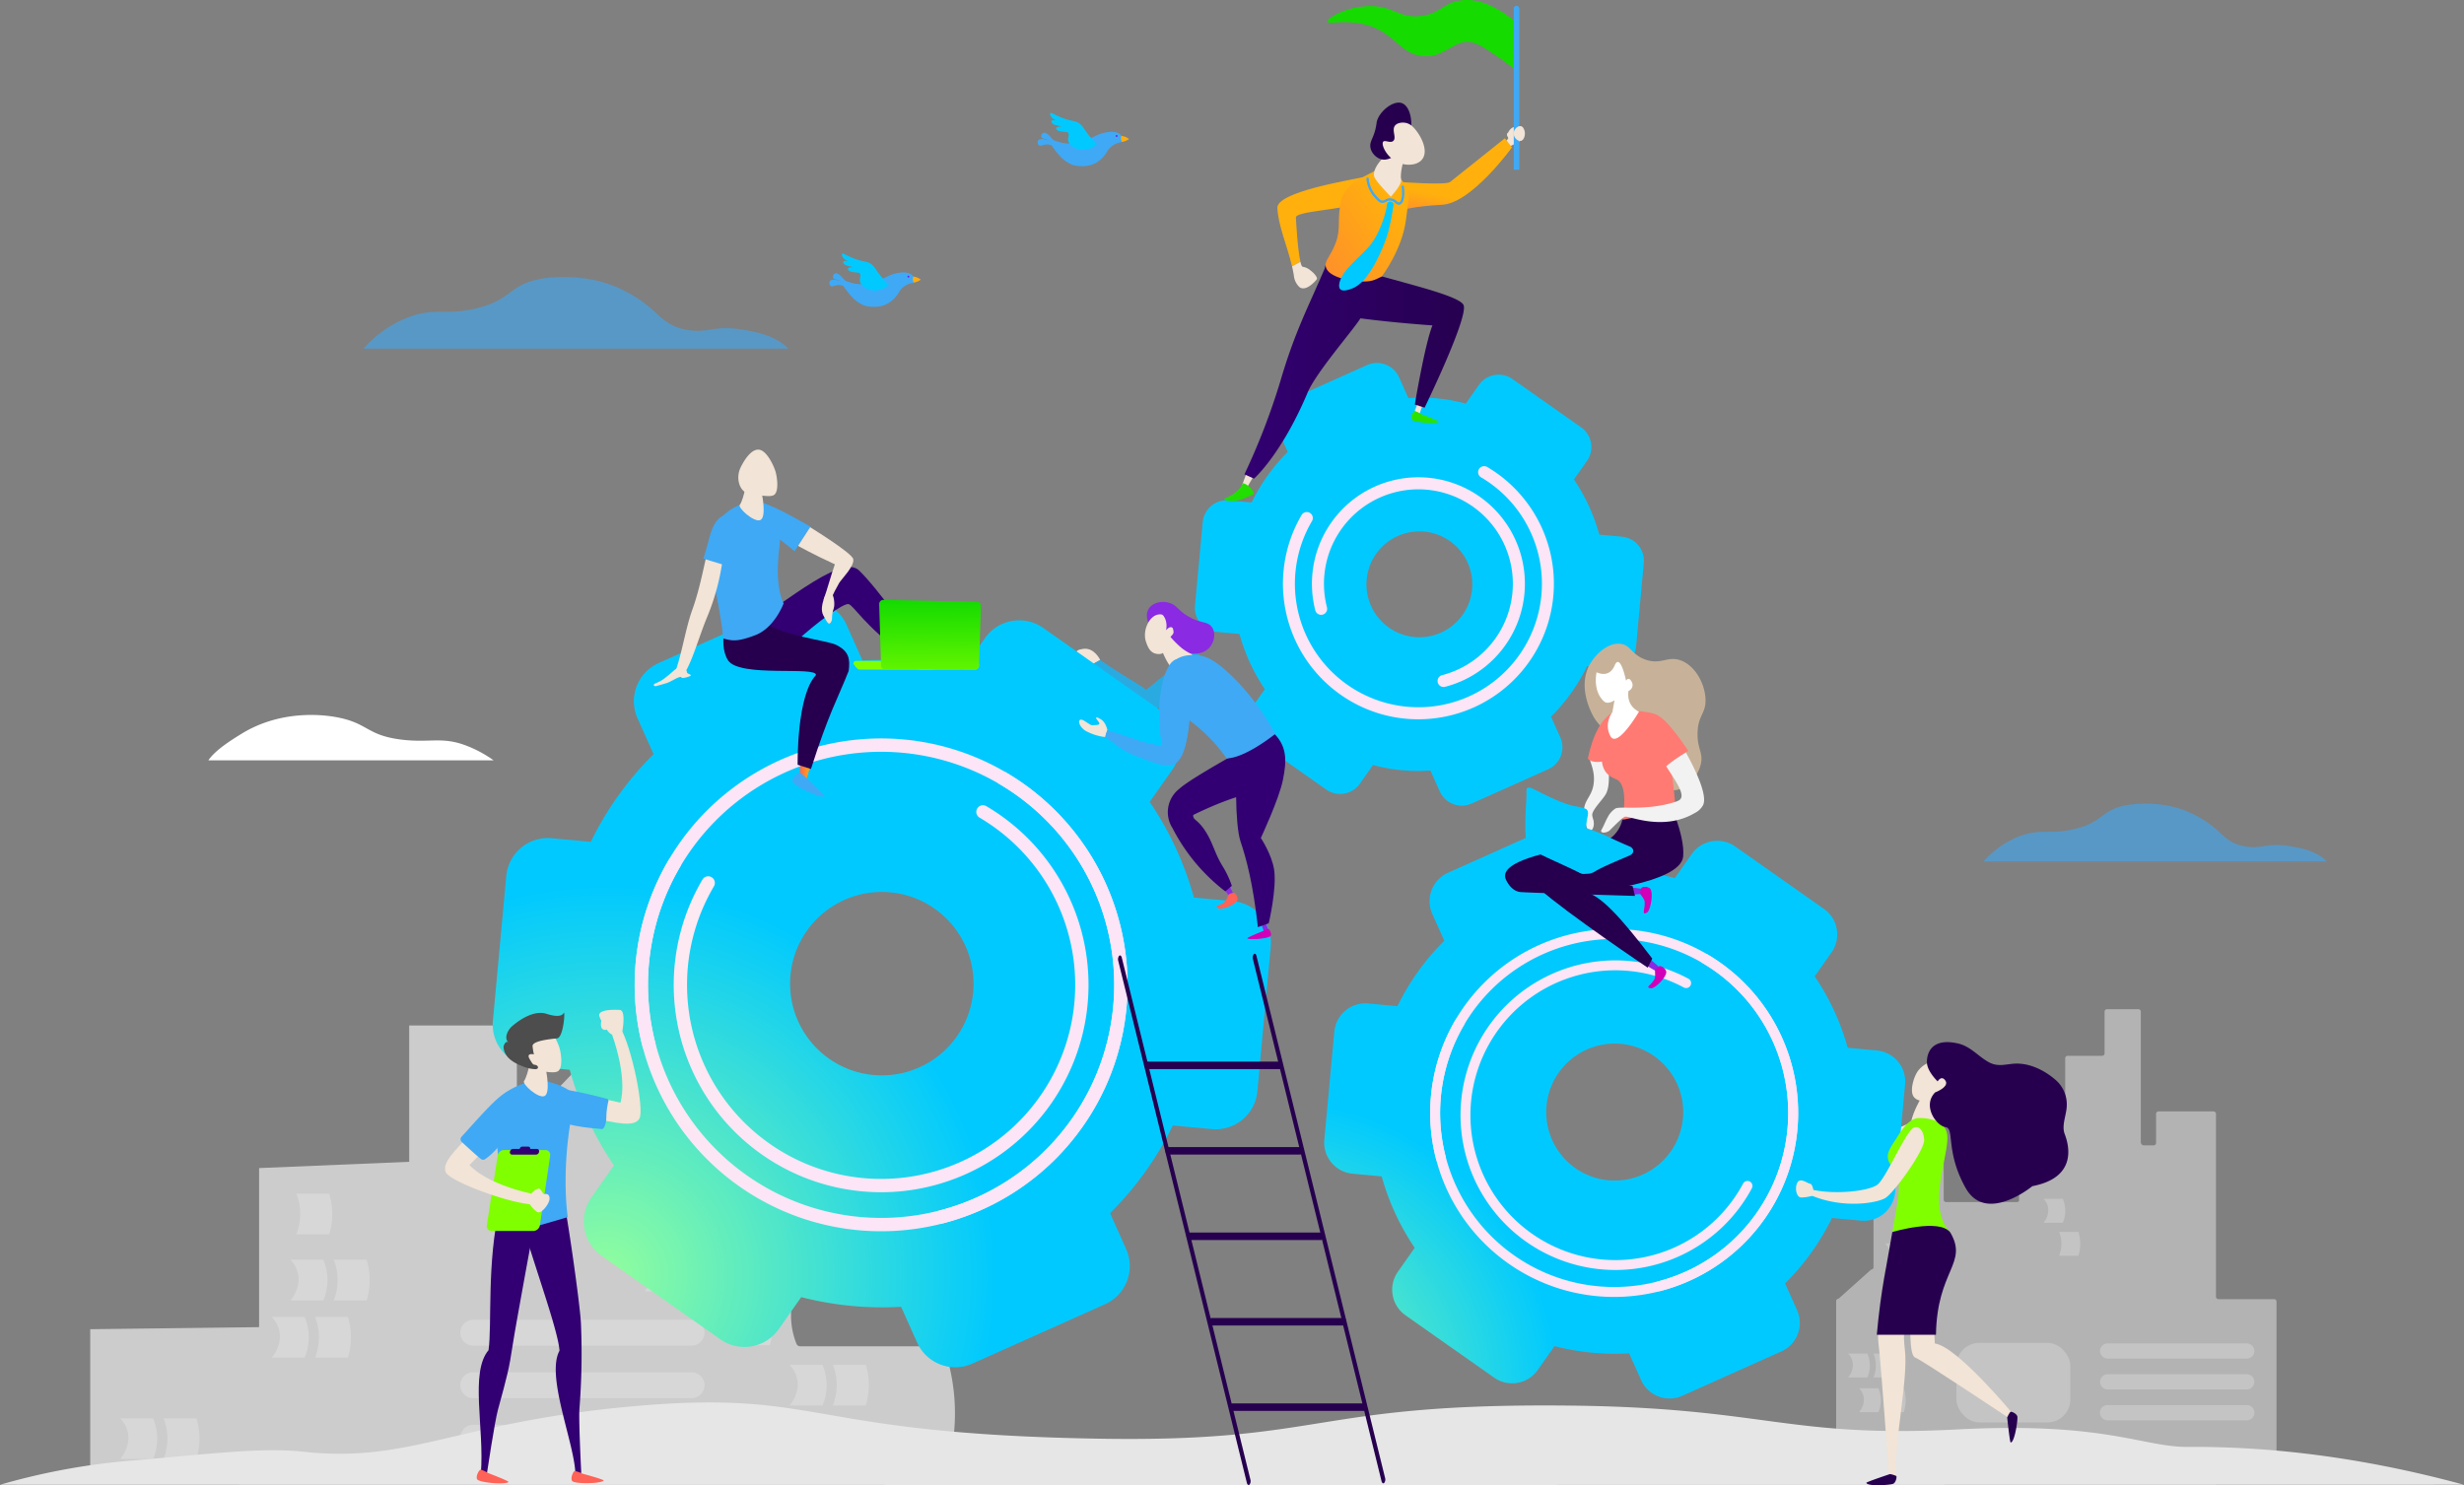 <svg xmlns="http://www.w3.org/2000/svg" xmlns:xlink="http://www.w3.org/1999/xlink" width="986.191" height="594.576" viewBox="0 0 986.191 594.576"><rect x="0" y="0" width="986.191" height="594.576" fill="#808080" stroke="none"/><defs><style>.a{fill:#b3b3b3;}.b,.i{fill:#fff;}.b{opacity:0.22;}.c{fill:#ccc;}.d{fill:#f2e4d6;}.e{fill:url(#a);}.f{fill:#29abe2;}.g{fill:#e6e6e6;}.af,.h{fill:#3fa9f5;}.h{opacity:0.6;}.j{fill:url(#b);}.k{fill:url(#c);}.l{fill:url(#d);}.m{fill:url(#e);}.n{fill:url(#f);}.o{fill:url(#g);}.p{fill:url(#h);}.q{fill:url(#i);}.r{fill:url(#j);}.s{fill:url(#k);}.t{fill:url(#l);}.u{fill:url(#m);}.v{fill:url(#n);}.w{fill:url(#o);}.x{fill:url(#p);}.y{fill:url(#q);}.z{fill:#8a2ae3;}.aa{fill:url(#r);}.ab{fill:url(#s);}.ac{fill:url(#t);}.ad{fill:url(#u);}.ae{fill:url(#v);}.ag{fill:#f2f2f2;}.ah{fill:url(#w);}.ai{fill:url(#x);}.aj{fill:url(#y);}.ak{fill:#c7b299;}.al{fill:#ff7a73;}.am{fill:url(#z);}.an{fill:url(#aa);}.ao{fill:url(#ab);}.ap{fill:url(#ac);}.aq{fill:url(#ad);}.ar{fill:url(#ae);}.as{fill:url(#af);}.at{fill:url(#ag);}.au{fill:url(#ah);}.av{fill:url(#ai);}.aw{fill:url(#aj);}.ax{fill:url(#ak);}.ay{fill:url(#al);}.az{fill:url(#am);}.ba{fill:url(#an);}.bb{fill:url(#ao);}.bc{fill:url(#ap);}.bd{fill:url(#aq);}.be{fill:url(#as);}.bf{fill:url(#at);}.bg{fill:url(#au);}.bh{fill:url(#av);}.bi{fill:url(#aw);}.bj{fill:url(#ax);}.bk{fill:url(#ay);}.bl{fill:#320072;}.bm{fill:url(#az);}.bn{fill:url(#ba);}.bo{fill:#4d4d4d;}.bp{fill:url(#bb);}.bq{fill:url(#bc);}.br{fill:#ffac10;}.bs{fill:#7918ee;}.bt{fill:url(#bd);}</style><linearGradient id="a" x1="-94.992" y1="144.506" x2="-89.758" y2="138.686" gradientUnits="objectBoundingBox"><stop offset="0" stop-color="#ff6256"/><stop offset="1" stop-color="#d100b8"/></linearGradient><radialGradient id="b" cx="0.5" cy="0.5" r="0.509" gradientTransform="matrix(0.939, 0.307, -0.302, 0.952, -0.172, 0.251)" gradientUnits="objectBoundingBox"><stop offset="0" stop-color="#92fe9d"/><stop offset="1" stop-color="#00c9ff"/></radialGradient><radialGradient id="c" cx="0.5" cy="0.464" r="0.536" gradientTransform="matrix(-0.804, -0.507, -0.473, 0.862, 0.968, 0.259)" gradientUnits="objectBoundingBox"><stop offset="0" stop-color="#ffeeec"/><stop offset="1" stop-color="#fbe5f6"/></radialGradient><radialGradient id="d" cx="0.5" cy="0.508" r="0.508" gradientTransform="matrix(0.247, 0.968, 0.953, -0.251, -14.991, 19.551)" xlink:href="#c"/><radialGradient id="e" cx="0.5" cy="0.464" r="0.536" gradientTransform="matrix(-0.804, -0.507, -0.473, 0.862, 0.939, 0.248)" xlink:href="#c"/><radialGradient id="f" cx="0.5" cy="0.5" r="0.509" gradientTransform="matrix(0.939, 0.307, -0.302, 0.952, -0.551, 0.616)" xlink:href="#b"/><radialGradient id="g" cx="0.5" cy="0.464" r="0.535" gradientTransform="matrix(-0.805, -0.507, -0.474, 0.862, -4.868, -1.398)" xlink:href="#c"/><radialGradient id="h" cx="0.5" cy="0.508" r="0.508" gradientTransform="matrix(0.247, 0.968, 0.953, -0.251, -41.379, 53.903)" xlink:href="#c"/><radialGradient id="i" cx="0.5" cy="0.5" r="0.509" gradientTransform="matrix(0.939, 0.307, -0.302, 0.952, -0.414, 0.359)" xlink:href="#b"/><radialGradient id="j" cx="0.5" cy="0.464" r="0.536" gradientTransform="matrix(-0.804, -0.507, -0.473, 0.862, -6.631, -1.889)" xlink:href="#c"/><radialGradient id="k" cx="0.5" cy="0.508" r="0.508" gradientTransform="matrix(0.247, 0.968, 0.953, -0.251, -22.358, 29.149)" xlink:href="#c"/><radialGradient id="l" cx="0.53" cy="0.5" r="0.5" gradientTransform="matrix(0.501, -0.882, -0.936, -0.472, -36.675, -57.884)" xlink:href="#c"/><linearGradient id="m" x1="-456.307" y1="-69.287" x2="-453.366" y2="-69.287" gradientUnits="objectBoundingBox"><stop offset="0" stop-color="#320072"/><stop offset="1" stop-color="#26004f"/></linearGradient><linearGradient id="n" x1="-38" y1="-0.088" x2="-39.062" y2="0.691" gradientUnits="objectBoundingBox"><stop offset="0" stop-color="#80ff00"/><stop offset="1" stop-color="#15db00"/></linearGradient><linearGradient id="o" x1="-39.881" y1="4.661" x2="-36.98" y2="3.36" xlink:href="#m"/><linearGradient id="p" x1="-81.736" y1="0.5" x2="-80.735" y2="0.5" xlink:href="#m"/><linearGradient id="q" x1="-19.764" y1="0.5" x2="-18.764" y2="0.5" xlink:href="#m"/><linearGradient id="r" x1="-82.33" y1="13.085" x2="-81.385" y2="13.085" xlink:href="#a"/><linearGradient id="s" x1="3.094" y1="-0.407" x2="4.096" y2="-0.407" xlink:href="#a"/><linearGradient id="t" x1="4.156" y1="-1.36" x2="4.927" y2="-1.639" xlink:href="#m"/><linearGradient id="u" x1="-53.234" y1="-4.043" x2="-53.882" y2="-4.452" gradientUnits="objectBoundingBox"><stop offset="0.004" stop-color="#8a2ae3"/><stop offset="1" stop-color="#7514f0"/></linearGradient><linearGradient id="v" x1="4.926" y1="-0.122" x2="6.099" y2="-0.262" xlink:href="#m"/><linearGradient id="w" x1="-19.034" y1="-47.117" x2="-3.386" y2="-25.802" xlink:href="#a"/><linearGradient id="x" x1="-19.118" y1="-92.81" x2="7.035" y2="-73.743" xlink:href="#a"/><linearGradient id="y" x1="2.568" y1="-0.411" x2="2.587" y2="-0.01" xlink:href="#m"/><linearGradient id="z" x1="2.675" y1="0.389" x2="2.483" y2="0.81" xlink:href="#m"/><radialGradient id="aa" cx="0.5" cy="0.5" r="0.848" gradientTransform="matrix(-0.459, 0, 0, 1, 6.036, 0)" xlink:href="#b"/><radialGradient id="ab" cx="0.5" cy="0.5" r="0.437" gradientTransform="matrix(-1.376, 0, 0, 1, 17.433, 0)" xlink:href="#b"/><linearGradient id="ac" x1="0.152" y1="1.482" x2="0.365" y2="0.797" gradientUnits="objectBoundingBox"><stop offset="0" stop-color="#ff6256"/><stop offset="1" stop-color="#ffb00c"/></linearGradient><linearGradient id="ad" x1="15.975" y1="18.691" x2="16.976" y2="17.323" xlink:href="#ac"/><linearGradient id="ae" x1="-5.898" y1="-12.252" x2="-0.479" y2="2.786" xlink:href="#n"/><linearGradient id="af" x1="-6.295" y1="-25.684" x2="2.223" y2="7.488" xlink:href="#n"/><linearGradient id="ag" x1="0" y1="0.5" x2="1" y2="0.5" xlink:href="#m"/><linearGradient id="ah" x1="-0.936" y1="1.905" x2="0.751" y2="0.307" xlink:href="#ac"/><linearGradient id="ai" x1="-44.81" y1="6.451" x2="-44.194" y2="1.488" xlink:href="#m"/><radialGradient id="aj" cx="0.516" cy="0.512" r="0.42" gradientTransform="matrix(1.411, -0.502, 0.819, 0.865, -14.019, 10.521)" xlink:href="#b"/><linearGradient id="ak" x1="-17.082" y1="0.5" x2="-16.082" y2="0.5" xlink:href="#n"/><linearGradient id="al" x1="-149.634" y1="-104.696" x2="-148.639" y2="-104.696" gradientUnits="objectBoundingBox"><stop offset="0" stop-color="#fdced1"/><stop offset="1" stop-color="#f4bae5"/></linearGradient><linearGradient id="am" x1="-24.77" y1="24.695" x2="-24.186" y2="26.856" xlink:href="#m"/><linearGradient id="an" x1="0" y1="0.5" x2="1" y2="0.5" xlink:href="#ac"/><linearGradient id="ao" x1="-42.473" y1="-3.239" x2="-42.063" y2="-2.049" xlink:href="#m"/><linearGradient id="ap" x1="-44.029" y1="-3.758" x2="-45.009" y2="3.463" xlink:href="#n"/><linearGradient id="aq" x1="-55.48" y1="2.015" x2="-55.495" y2="0.616" xlink:href="#n"/><linearGradient id="as" x1="-4.93" y1="0.5" x2="-3.93" y2="0.5" xlink:href="#m"/><linearGradient id="at" x1="-2.897" y1="0.5" x2="-1.897" y2="0.5" xlink:href="#m"/><linearGradient id="au" x1="-3.241" y1="0.5" x2="-2.241" y2="0.5" xlink:href="#m"/><linearGradient id="av" x1="-3.535" y1="0.5" x2="-2.535" y2="0.5" xlink:href="#m"/><linearGradient id="aw" x1="-3.843" y1="0.5" x2="-2.843" y2="0.5" xlink:href="#m"/><linearGradient id="ax" x1="-4.178" y1="0.5" x2="-3.178" y2="0.5" xlink:href="#m"/><linearGradient id="ay" x1="-4.479" y1="0.5" x2="-3.479" y2="0.5" xlink:href="#m"/><linearGradient id="az" x1="-75.923" y1="-23.842" x2="-75.777" y2="-56.277" xlink:href="#ac"/><linearGradient id="ba" x1="-79.505" y1="-42.652" x2="-79.357" y2="-71.41" xlink:href="#ac"/><linearGradient id="bb" x1="10.308" y1="-23.733" x2="10.798" y2="-56.03" xlink:href="#n"/><radialGradient id="bc" cx="0.5" cy="0.5" r="0.57" gradientTransform="translate(6.193) scale(0.792 1)" xlink:href="#b"/><radialGradient id="bd" cx="0.5" cy="0.5" r="0.57" gradientTransform="translate(6.193) scale(0.792 1)" xlink:href="#b"/></defs><g transform="translate(-190.252 -151.667)"><g transform="translate(925.153 555.671)"><path class="a" d="M1760.578,1130.285l13-11.651a.977.977,0,0,0,.978-.977V1073.9a.978.978,0,0,1,.977-.978h26.138a.978.978,0,0,1,.977.978v16.736a.977.977,0,0,0,.977.977h28.313a.976.976,0,0,0,.879-.552l-.052-23.4a.976.976,0,0,1,.88-.552h3.8a.977.977,0,0,0,.977-.977v-4.987a.977.977,0,0,1,.978-.977h2.19a.978.978,0,0,0,.978-.978v-7.58a.978.978,0,0,1,.978-.978h6.751a.978.978,0,0,0,.978-.977v-15.625a.978.978,0,0,1,.978-.978h13.8a.977.977,0,0,0,.977-.977v-16.7a.978.978,0,0,1,.978-.977h12.555a.978.978,0,0,1,.978.977v52.236a1.309,1.309,0,0,0,1.309,1.309h3.812a.978.978,0,0,0,.978-.978V1056.3a.977.977,0,0,1,.978-.977h22.024a.977.977,0,0,1,.978.977v73.184a.978.978,0,0,0,.977.978h22.272a.978.978,0,0,1,.978.977v63.785a.978.978,0,0,1-.979.977l-85.31-.106-88.98.106a.978.978,0,0,1-.979-.977v-63.961A.978.978,0,0,1,1760.578,1130.285Z" transform="translate(-1759.6 -1014.399)"/><rect class="b" width="45.613" height="31.883" rx="9.206" transform="translate(93.746 165.433) rotate(180)"/><g transform="translate(105.566 133.781)"><path class="b" d="M1988.075,1306.169h55.765a3.044,3.044,0,0,0,0-6.087h-55.765a3.044,3.044,0,0,0,0,6.087Z" transform="translate(-1985.032 -1300.082)"/><path class="b" d="M1988.075,1332.545h55.765a3.044,3.044,0,0,0,0-6.087h-55.765a3.044,3.044,0,0,0,0,6.087Z" transform="translate(-1985.032 -1314.107)"/><path class="b" d="M1988.075,1358.921h55.765a3.043,3.043,0,1,0,0-6.087h-55.765a3.043,3.043,0,0,0,0,6.087Z" transform="translate(-1985.032 -1328.131)"/></g><path class="b" d="M1950.148,1214.266h7.735a16.4,16.4,0,0,0,.669-6.1,16.218,16.218,0,0,0-.669-3.474h-7.735a12.827,12.827,0,0,1,.839,3.319A13.171,13.171,0,0,1,1950.148,1214.266Z" transform="translate(-1860.918 -1115.58)"/><path class="b" d="M1936.8,1186.076h7.734a12.18,12.18,0,0,0,0-9.575H1936.8a6.8,6.8,0,0,1,1.765,3.165A7.669,7.669,0,0,1,1936.8,1186.076Z" transform="translate(-1853.818 -1100.591)"/><path class="b" d="M1801.452,1224.157h7.735a12.18,12.18,0,0,0,0-9.576h-7.735a6.79,6.79,0,0,1,1.765,3.165A7.67,7.67,0,0,1,1801.452,1224.157Z" transform="translate(-1781.853 -1120.839)"/><path class="b" d="M1791.561,1318.336h7.735a16.41,16.41,0,0,0,.669-6.1,16.211,16.211,0,0,0-.669-3.474h-7.735a12.814,12.814,0,0,1,.839,3.32A13.163,13.163,0,0,1,1791.561,1318.336Z" transform="translate(-1776.594 -1170.915)"/><path class="b" d="M1769.8,1318.336h7.735a12.18,12.18,0,0,0,0-9.576H1769.8a6.8,6.8,0,0,1,1.765,3.165A7.669,7.669,0,0,1,1769.8,1318.336Z" transform="translate(-1765.024 -1170.915)"/><path class="b" d="M1800.958,1348.009h7.734a16.4,16.4,0,0,0,.67-6.1,16.159,16.159,0,0,0-.67-3.474h-7.734a12.863,12.863,0,0,1,.839,3.319A13.176,13.176,0,0,1,1800.958,1348.009Z" transform="translate(-1781.591 -1186.693)"/><path class="b" d="M1779.2,1348.009h7.734a12.183,12.183,0,0,0,0-9.576H1779.2a6.8,6.8,0,0,1,1.765,3.165A7.671,7.671,0,0,1,1779.2,1348.009Z" transform="translate(-1770.021 -1186.693)"/></g><g transform="translate(226.363 529.628)"><g transform="translate(0)"><path class="c" d="M395.036,991.333h41.428A1.664,1.664,0,0,1,438.128,993v30.486a1.664,1.664,0,0,0,1.663,1.664h5.888a1.663,1.663,0,0,0,1.2-.513l17.2-17.968a1.637,1.637,0,0,0,.408-.723c.54-2.08,1.036-34.856,1.066-38.082a33.22,33.22,0,0,0-.7-7.085,1.658,1.658,0,0,1,1.63-1.99h36.061a1.664,1.664,0,0,1,1.631,1.988c-.859,4.412-1.528,39.871-1.468,46.064a79.708,79.708,0,0,0,1.6,15.119,1.663,1.663,0,0,0,1.631,1.33H518.9a1.666,1.666,0,0,1,1.648,1.884c-.213,1.682-.369,3.493-.437,5.419a59.85,59.85,0,0,0,.624,10.938,1.648,1.648,0,0,0,.459.913l14.144,14.411a1.656,1.656,0,0,1,.411.7c.814,2.782,2.156,28.864.45,35.526a1.665,1.665,0,0,0,1.609,2.087h10.2a1.659,1.659,0,0,1,1.575,2.2,30.548,30.548,0,0,0,.424,21.35,1.668,1.668,0,0,0,1.55,1.061h56.128a1.665,1.665,0,0,1,1.58,1.141,81.224,81.224,0,0,1,3.928,19.031,82.338,82.338,0,0,1-3.932,32.646,1.664,1.664,0,0,1-1.579,1.143L267.366,1174v-61.07l67.589-.821v-63.679l60.079-2.512Z" transform="translate(-267.366 -958.785)"/><path class="b" d="M794.375,1188.209h13.161a27.924,27.924,0,0,0,1.139-10.384,27.569,27.569,0,0,0-1.139-5.912H794.375a21.872,21.872,0,0,1,1.427,5.649A22.425,22.425,0,0,1,794.375,1188.209Z" transform="translate(-547.585 -1072.109)"/><path class="b" d="M757.346,1188.209h13.162a20.728,20.728,0,0,0,0-16.3H757.346a11.571,11.571,0,0,1,3,5.386C761.7,1183.051,757.827,1187.656,757.346,1188.209Z" transform="translate(-527.896 -1072.109)"/><path class="b" d="M820.092,1283.2h13.161a27.916,27.916,0,0,0,1.139-10.384,27.553,27.553,0,0,0-1.139-5.911H820.092a21.866,21.866,0,0,1,1.427,5.649A22.422,22.422,0,0,1,820.092,1283.2Z" transform="translate(-561.259 -1122.619)"/><path class="b" d="M762.4,1131.723h13.162a27.92,27.92,0,0,0,1.139-10.384,27.559,27.559,0,0,0-1.139-5.911H762.4a21.868,21.868,0,0,1,1.427,5.648A22.417,22.417,0,0,1,762.4,1131.723Z" transform="translate(-530.581 -1042.074)"/><path class="b" d="M778.385,1237.107h13.161a27.91,27.91,0,0,0,1.139-10.384,27.556,27.556,0,0,0-1.139-5.911H778.385a21.843,21.843,0,0,1,1.427,5.648A22.411,22.411,0,0,1,778.385,1237.107Z" transform="translate(-539.083 -1098.109)"/><path class="b" d="M741.356,1237.107h13.162a20.726,20.726,0,0,0,0-16.295H741.356a11.563,11.563,0,0,1,3,5.386C745.709,1231.949,741.837,1236.553,741.356,1237.107Z" transform="translate(-519.394 -1098.109)"/><path class="b" d="M475.491,1244.872h13.162a27.918,27.918,0,0,0,1.139-10.384,27.6,27.6,0,0,0-1.139-5.911H475.491a21.871,21.871,0,0,1,1.427,5.648A22.417,22.417,0,0,1,475.491,1244.872Z" transform="translate(-378.029 -1102.238)"/><path class="b" d="M438.462,1244.872h13.162a20.727,20.727,0,0,0,0-16.295H438.462a11.562,11.562,0,0,1,3,5.386C442.815,1239.714,438.943,1244.318,438.462,1244.872Z" transform="translate(-358.34 -1102.238)"/><path class="b" d="M443.512,1188.386h13.161A27.909,27.909,0,0,0,457.812,1178a27.548,27.548,0,0,0-1.139-5.911H443.512a21.848,21.848,0,0,1,1.427,5.649A22.419,22.419,0,0,1,443.512,1188.386Z" transform="translate(-361.026 -1072.203)"/><path class="b" d="M459.5,1293.769h13.162a27.921,27.921,0,0,0,1.139-10.384,27.56,27.56,0,0,0-1.139-5.912H459.5a21.852,21.852,0,0,1,1.427,5.649A22.416,22.416,0,0,1,459.5,1293.769Z" transform="translate(-369.527 -1128.237)"/><path class="b" d="M422.473,1293.769h13.161a20.728,20.728,0,0,0,0-16.3H422.473a11.573,11.573,0,0,1,3,5.386C426.825,1288.611,422.954,1293.216,422.473,1293.769Z" transform="translate(-349.839 -1128.237)"/><path class="b" d="M330,1380.43h13.162a27.918,27.918,0,0,0,1.139-10.384,27.551,27.551,0,0,0-1.139-5.911H330a21.847,21.847,0,0,1,1.427,5.648A22.416,22.416,0,0,1,330,1380.43Z" transform="translate(-300.671 -1174.316)"/><path class="b" d="M292.975,1380.43h13.161a20.727,20.727,0,0,0,0-16.295H292.975a11.571,11.571,0,0,1,3,5.386C297.327,1375.272,293.456,1379.876,292.975,1380.43Z" transform="translate(-280.983 -1174.316)"/><path class="b" d="M902.094,1334.728h13.162a27.922,27.922,0,0,0,1.139-10.384,27.554,27.554,0,0,0-1.139-5.911H902.094a21.851,21.851,0,0,1,1.428,5.648A22.418,22.418,0,0,1,902.094,1334.728Z" transform="translate(-604.861 -1150.015)"/><path class="b" d="M865.066,1334.728h13.161a20.732,20.732,0,0,0,0-16.295H865.066a11.567,11.567,0,0,1,3,5.386C869.418,1329.57,865.547,1334.174,865.066,1334.728Z" transform="translate(-585.172 -1150.015)"/><path class="b" d="M881.9,1385.874h13.161a27.913,27.913,0,0,0,1.139-10.384,27.55,27.55,0,0,0-1.139-5.911H881.9a21.857,21.857,0,0,1,1.427,5.648A22.419,22.419,0,0,1,881.9,1385.874Z" transform="translate(-594.122 -1177.211)"/><path class="b" d="M844.868,1385.874h13.161a20.726,20.726,0,0,0,0-16.295H844.868a11.562,11.562,0,0,1,3,5.386C849.221,1380.716,845.349,1385.321,844.868,1385.874Z" transform="translate(-574.433 -1177.211)"/><path class="b" d="M588.841,1290.247h87.383a5.194,5.194,0,0,0,5.179-5.179h0a5.2,5.2,0,0,0-5.179-5.179H588.841a5.2,5.2,0,0,0-5.179,5.179h0A5.194,5.194,0,0,0,588.841,1290.247Z" transform="translate(-435.546 -1129.521)"/><path class="b" d="M588.841,1335.13h87.383a5.2,5.2,0,0,0,5.179-5.179h0a5.194,5.194,0,0,0-5.179-5.179H588.841a5.194,5.194,0,0,0-5.179,5.179h0A5.2,5.2,0,0,0,588.841,1335.13Z" transform="translate(-435.546 -1153.386)"/><path class="b" d="M588.841,1380.013h87.383a5.2,5.2,0,0,0,5.179-5.179h0a5.194,5.194,0,0,0-5.179-5.179H588.841a5.194,5.194,0,0,0-5.179,5.179h0A5.2,5.2,0,0,0,588.841,1380.013Z" transform="translate(-435.546 -1177.251)"/></g></g><g transform="translate(909.616 586.702)"><path class="d" d="M1736.574,1092.7a15.838,15.838,0,0,0-1.794,1.3c7.174,13.072,20.288,19.79,24.48,20.283s25.238-6.1,27.6-9.8,1.353-6.357-.75-6.577c-4.576-.093-21.736,10.019-26.147,9.974S1743.161,1100.7,1736.574,1092.7Z" transform="translate(-1730.865 -1087.066)"/><path class="e" d="M1732.806,1087.565s1.385-2.416.6-3.184-1.7-4.625-3.979-3.52-3.9,4.6-2.472,5.849a17.529,17.529,0,0,0,4.391,2.324Z" transform="translate(-1726.421 -1080.664)"/></g><g transform="translate(621.035 411.362)"><path class="d" d="M1119.727,710.742s-2.281-5.06-6.793-4.458-2.144,2.54-2.144,2.54l6.074,3.511Z" transform="translate(-1110.169 -706.235)"/><path class="f" d="M1164.528,709.729c-.46-.123-18.8,14.824-18.8,14.824-1.825-1.658-9.563-5.771-18.4-11.953l-2.863,1.593s17.122,18.648,24.714,17.873,19.8-9.657,19.139-18.019C1168.1,711.246,1168.8,710.874,1164.528,709.729Z" transform="translate(-1117.771 -708.092)"/></g><path class="g" d="M1176.443,1383.523c-47.309-12.867-84.847-15.325-110.538-15.154-18.072.12-32.71-10.115-92.158-7-67.685,3.546-76.912-8.607-154.112-9.524-103.855-1.235-98.051,14.648-188.3,13.252-118.432-1.831-111.569-19.319-184.671-13.252s-91.477,23.127-134.774,18.47c-17.558-1.888-38.777,1.045-68.537,3.484a268.147,268.147,0,0,0-53.105,9.726c131.115.05,365.127.095,496.243.094C814.867,1383.616,1048.069,1383.572,1176.443,1383.523Z" transform="translate(0 -637.476)"/><path class="h" d="M652.786,409.592c-11.972-2.008-13.873,1.694-22.681,0-10.839-2.085-10.542-8.186-23.844-15.121,0,0-1.313-.716-2.92-1.457-14.469-6.674-30.2-4-31.067-3.848-13.5,2.453-11.266,8.185-25.948,11.825-12.2,3.025-16.319-.3-26.718,3.366A45.653,45.653,0,0,0,501,417.152H670.989C665.714,411.873,658.495,410.549,652.786,409.592Z" transform="translate(-165.228 -125.932)"/><path class="h" d="M2008.265,855.733c-9.682-1.623-11.219,1.37-18.342,0-8.765-1.686-8.525-6.62-19.283-12.228,0,0-1.062-.579-2.361-1.178-11.7-5.4-24.424-3.239-25.124-3.112-10.916,1.984-9.111,6.619-20.985,9.563-9.869,2.446-13.2-.239-21.606,2.722a36.918,36.918,0,0,0-15.051,10.347h137.473C2018.72,857.579,2012.882,856.508,2008.265,855.733Z" transform="translate(-901.397 -365.297)"/><g transform="translate(273.653 437.874)"><path class="i" d="M368.351,781.016c2.768-4.146,9.511-8.31,13.2-10.585,16.242-10.027,33.621-7.457,37.423-6.8,13.435,2.307,12.359,7.286,26.461,9.073,11.322,1.434,16.232-1.241,25.705,2.268a48.043,48.043,0,0,1,11.363,6.048Z" transform="translate(-368.351 -762.849)"/></g><g transform="translate(387.454 391.87)"><path class="j" d="M917.419,861.275l5.35-57.916a16.743,16.743,0,0,0-15.131-18.211l-15.624-1.443a129.447,129.447,0,0,0-17.7-38.288l9.032-12.84a16.742,16.742,0,0,0-4.06-23.325l-47.571-33.463a16.741,16.741,0,0,0-23.326,4.06l-9.033,12.841a130.187,130.187,0,0,0-39.974-3.864l-6.411-14.313a16.743,16.743,0,0,0-22.122-8.437l-53.084,23.771a16.742,16.742,0,0,0-8.437,22.123l6.423,14.342a129.454,129.454,0,0,0-25.13,35.094L635,759.962a16.744,16.744,0,0,0-18.211,15.133l-5.35,57.916a16.739,16.739,0,0,0,15.131,18.209l15.624,1.442a129.423,129.423,0,0,0,17.7,38.288l-9.032,12.839a16.741,16.741,0,0,0,4.061,23.325l47.57,33.465a16.744,16.744,0,0,0,23.326-4.062l9.032-12.839a130.278,130.278,0,0,0,39.976,3.862l6.41,14.313a16.74,16.74,0,0,0,22.122,8.437l53.084-23.771a16.742,16.742,0,0,0,8.437-22.122l-6.423-14.342a129.409,129.409,0,0,0,25.129-35.093l15.625,1.442A16.74,16.74,0,0,0,917.419,861.275Zm-153.691-6.534a36.712,36.712,0,1,1,39.933-33.179A36.714,36.714,0,0,1,763.728,854.741Z" transform="translate(-611.368 -664.609)"/><path class="k" d="M801.128,990.562a98.672,98.672,0,0,1-54.762-143.937,2.708,2.708,0,0,1,3.65-.947,2.667,2.667,0,0,1,.944,3.652A93.3,93.3,0,1,0,878.7,816.261a2.668,2.668,0,0,1,2.707-4.6,98.643,98.643,0,0,1-80.275,178.9Z" transform="translate(-675.91 -742.609)"/><path class="l" d="M854.531,976.989a2.665,2.665,0,0,1,.147-5.118,93.3,93.3,0,1,0-113.71-66.94,2.666,2.666,0,0,1-5.162,1.335,98.638,98.638,0,1,1,120.209,70.762A2.653,2.653,0,0,1,854.531,976.989Z" transform="translate(-675.838 -727.494)"/><path class="m" d="M823.6,990.976A83.022,83.022,0,0,1,777.508,869.84a2.666,2.666,0,1,1,4.594,2.705,77.679,77.679,0,1,0,106.344-27.531,2.668,2.668,0,0,1,2.707-4.6A83.016,83.016,0,0,1,823.6,990.976Z" transform="translate(-693.587 -757.897)"/></g><g transform="translate(668.485 296.969)"><path class="n" d="M1388.086,575.428l3.087-33.417a9.658,9.658,0,0,0-8.731-10.506l-9.089-.841a74.685,74.685,0,0,0-10.138-22.084l5.213-7.41a9.659,9.659,0,0,0-2.344-13.457L1338.637,468.4a9.659,9.659,0,0,0-13.459,2.343l-5.262,7.48a68.47,68.47,0,0,0-22.975-2.211l-3.739-8.35a9.66,9.66,0,0,0-12.765-4.867l-30.629,13.715a9.66,9.66,0,0,0-4.868,12.765l3.711,8.288a74.629,74.629,0,0,0-14.43,20.244l-9.09-.839a9.659,9.659,0,0,0-10.507,8.73l-3.087,33.417a9.662,9.662,0,0,0,8.73,10.508l9.09.839a74.684,74.684,0,0,0,10.138,22.083l-5.213,7.41a9.658,9.658,0,0,0,2.344,13.458l27.447,19.31a9.662,9.662,0,0,0,13.46-2.345l5.262-7.48a68.448,68.448,0,0,0,22.975,2.211l3.739,8.35a9.659,9.659,0,0,0,12.765,4.867l30.629-13.716a9.661,9.661,0,0,0,4.868-12.764l-3.711-8.288a74.633,74.633,0,0,0,14.43-20.244l9.09.839A9.659,9.659,0,0,0,1388.086,575.428Zm-88.68-3.77a21.183,21.183,0,1,1,23.042-19.145A21.181,21.181,0,0,1,1299.407,571.658Z" transform="translate(-1211.496 -461.953)"/><path class="o" d="M1324.431,648.941a54.332,54.332,0,0,1-30.21-79.215,2.435,2.435,0,0,1,3.3-.856,2.411,2.411,0,0,1,.853,3.3,49.432,49.432,0,1,0,67.675-17.518,2.411,2.411,0,0,1-.853-3.3,2.449,2.449,0,0,1,3.3-.856,54.268,54.268,0,0,1-44.064,98.445Z" transform="translate(-1251.501 -508.865)"/><path class="p" d="M1363.5,643.517a2.408,2.408,0,0,1,.132-4.625,37.8,37.8,0,1,0-46.068-27.124,2.41,2.41,0,0,1-4.666,1.206,42.621,42.621,0,1,1,51.943,30.58A2.394,2.394,0,0,1,1363.5,643.517Z" transform="translate(-1264.687 -513.911)"/></g><g transform="translate(720.244 482.193)"><path class="q" d="M1550.527,1004.324l3.994-43.241a12.5,12.5,0,0,0-11.3-13.6l-11.665-1.078a96.654,96.654,0,0,0-13.213-28.586l6.743-9.586a12.5,12.5,0,0,0-3.031-17.415l-35.517-24.984a12.5,12.5,0,0,0-17.415,3.031l-6.744,9.588a97.173,97.173,0,0,0-29.845-2.885l-4.786-10.687a12.5,12.5,0,0,0-16.516-6.3L1371.6,876.333a12.5,12.5,0,0,0-6.3,16.517l4.8,10.708a96.658,96.658,0,0,0-18.762,26.2l-11.665-1.077a12.5,12.5,0,0,0-13.6,11.3l-3.994,43.24a12.5,12.5,0,0,0,11.3,13.6l11.665,1.077a96.628,96.628,0,0,0,13.214,28.586l-6.743,9.586a12.5,12.5,0,0,0,3.032,17.414l35.516,24.986a12.5,12.5,0,0,0,17.416-3.032l6.743-9.586a97.267,97.267,0,0,0,29.847,2.884l4.786,10.687a12.5,12.5,0,0,0,16.516,6.3L1505,1067.968a12.5,12.5,0,0,0,6.3-16.517l-4.8-10.708a96.636,96.636,0,0,0,18.762-26.2l11.665,1.077A12.5,12.5,0,0,0,1550.527,1004.324Zm-114.748-4.879a27.409,27.409,0,1,1,29.815-24.772A27.411,27.411,0,0,1,1435.779,999.445Z" transform="translate(-1322.026 -857.491)"/><path class="r" d="M1463.7,1100.851a73.67,73.67,0,0,1-40.886-107.465,2.022,2.022,0,0,1,2.725-.707,1.992,1.992,0,0,1,.7,2.727,69.661,69.661,0,1,0,95.369-24.69,1.992,1.992,0,0,1,2.021-3.433,73.648,73.648,0,0,1-59.935,133.569Z" transform="translate(-1370.214 -915.726)"/><path class="s" d="M1503.575,1090.717a1.99,1.99,0,0,1,.109-3.821,69.661,69.661,0,1,0-84.9-49.978,1.991,1.991,0,0,1-3.855,1,73.644,73.644,0,1,1,89.749,52.832A1.984,1.984,0,0,1,1503.575,1090.717Z" transform="translate(-1370.16 -904.441)"/><path class="t" d="M1440.825,1018a61.984,61.984,0,0,1,88.98-38.027,1.99,1.99,0,1,1-1.88,3.508,58,58,0,1,0,23.739,78.5,1.992,1.992,0,0,1,3.512,1.881A61.98,61.98,0,0,1,1440.825,1018Z" transform="translate(-1383.998 -918.698)"/></g><g transform="translate(909.09 568.852)"><path class="d" d="M1823.048,1280.061s-.7,14.151,1.843,15.03,37.767,24.419,37.767,24.419l1.136-2.11s-22.16-26.788-31.008-27.924l-.325-5.844Z" transform="translate(-1777.227 -1168.836)"/><path class="u" d="M1905.775,1360.849a9.777,9.777,0,0,1,1.28-2.269c.418-.272,2.5.675,2.786,1.825s-1.059,10.459-2.683,10.435C1906.826,1370.63,1905.775,1360.849,1905.775,1360.849Z" transform="translate(-1821.261 -1210.561)"/><path class="d" d="M1826.873,1074.236a4.365,4.365,0,0,1-2.294-1.359c-1.9-2.306-.055-8.406,1.742-10.664a10.574,10.574,0,0,1,6.1-3.773c1.354-.257,3.732-.708,5.5.837a5.092,5.092,0,0,1,1.558,4.87,7.95,7.95,0,0,1-1.8,3.174s3.036-2.13,3.206-.1c.137,1.634-1.59,2.889-4.082,4.659-.235.167-.555.372-.9.581a24.219,24.219,0,0,0-1.428,2.458,13.622,13.622,0,0,0-1.469,5.63,18.3,18.3,0,0,0,1.876,8s-7,.776-9.832-.9c-.457-.27-1.329.428-1.726-1.916C1822.721,1082.238,1825.625,1076.5,1826.873,1074.236Z" transform="translate(-1777.373 -1050.856)"/><path class="d" d="M1817.5,1192.63c-10.207-.842-4.775-.434-15.029-.959-2.97,15.516-7.989,42.063-6.935,50.365s4.2,53.249,4.2,53.249l2.754.667c-.63-14.431,5.1-39.434,3.635-51.12s1.539-20.306,8.793-28.822S1817.5,1192.63,1817.5,1192.63Z" transform="translate(-1762.569 -1121.839)"/><path class="v" d="M1805.545,1153.026c3.619-20.306,3.638-20.428-.84-27.2-2.562-3.873.442-6.977,2.807-10.842,1.77-2.893,4.561-7,8.014-7.562a17.063,17.063,0,0,1,9.156,1.914,6.512,6.512,0,0,1,2.641,3.812c2.009,7.369-8.886,29.233,1.411,40.015C1827.424,1158.209,1817.213,1155.742,1805.545,1153.026Z" transform="translate(-1766.999 -1076.994)"/><path class="w" d="M1818.019,1243.238c.4-25.976,13.04-28.516,5.722-40.991-4.4-5.775-23.188-.137-23.188-.137-2.241,13.511-4.5,22.213-6.217,41.128Z" transform="translate(-1762.007 -1126.078)"/><path class="x" d="M1794.875,1411.794a9.755,9.755,0,0,1,2.49.766c.355.349-.124,2.589-1.187,3.11s-10.443,1.2-10.767-.39C1785.545,1414.911,1794.875,1411.794,1794.875,1411.794Z" transform="translate(-1757.261 -1238.881)"/><path class="y" d="M1892.323,1079.331c-1.347-3.5.795-7.793.837-11.425a12.94,12.94,0,0,0-4.658-10.388c-3.995-3.417-9.157-6.089-14.484-6.363-4.569-.234-7.914,1.781-12.228-.663-4.249-2.406-7.177-6.259-12.128-7.4-13.171-3.026-12.468,7.463-12.468,7.463-.069,3.547,4.281,7.711,4.281,7.711s1.6-2.714,3.154-.225-4.163,4.63-4.163,4.63c-5.221,5.34.468,13.417,4.184,13.905s-.149,9.768,8.038,24.363,26.7-.738,26.7-.738C1897.036,1096.821,1894.292,1084.449,1892.323,1079.331Z" transform="translate(-1784.791 -1042.546)"/><g transform="translate(0 34.02)"><path class="d" d="M1736.835,1140.076a15.177,15.177,0,0,0-.635,2.034c13.068,5.941,27.052,3.558,30.568,1.52s15.937-19.259,15.628-23.474-2.623-5.681-4.371-4.638c-3.581,2.567-10.979,20.258-14.406,22.767S1746.526,1142.444,1736.835,1140.076Z" transform="translate(-1731.096 -1115.195)"/><path class="d" d="M1732.288,1164.9s-.325-2.661-1.372-2.8-3.98-2.584-5.1-.419-.35,5.8,1.466,5.935a16.88,16.88,0,0,0,4.725-.741Z" transform="translate(-1725.298 -1139.441)"/></g></g><g transform="translate(622.154 392.617)"><path class="z" d="M1267.943,939.736l1.1,3.154,1.712-.887-1.243-3.089Z" transform="translate(-1195.179 -811.209)"/><path class="aa" d="M1262.406,946.565a8.966,8.966,0,0,1,2.152-1.055c.458.01,1.547,1.813,1.163,2.834s-8.22,1.911-9.439,1.049C1256.139,949.061,1262.406,946.565,1262.406,946.565Z" transform="translate(-1188.978 -814.716)"/><path class="z" d="M1237.69,907.67l1.8,3.75-1.783.757-2.494-3.4Z" transform="translate(-1177.777 -794.596)"/><path class="ab" d="M1236.979,914.8a2.955,2.955,0,0,1,1.432,2.523c.162,1.936-6.2,4.536-7.572,3.775-2.174-1.206.357-.923,2.416-2.573a7.508,7.508,0,0,0,1.385-2.629C1235.016,915.011,1236.979,914.8,1236.979,914.8Z" transform="translate(-1175.006 -798.386)"/><path class="ac" d="M1198.577,815.759s11.071-5.584,20.417-8.05c11.073-2.923,10.029-1.709,12.2-5.068,2.809-4.353.712-10.561.619-10.827-.4-1.144-6.5-3.249-8.66-4.747,0,0-25.62,13.918-30.149,18.231a11.8,11.8,0,0,0-2.724,15.744,74.887,74.887,0,0,0,21.138,25.321l2.6-2.225a38.033,38.033,0,0,0-3.774-7.99c-3.058-5-3.734-8.992-6.626-13.6C1200.309,817.27,1198.317,817.928,1198.577,815.759Z" transform="translate(-1152.891 -730.469)"/><path class="ad" d="M1194.05,685.736c3.328-2.1,4.481-7.119,2.2-9.757-1.841-2.128-4.491-1.058-9.569-4.16-3.945-2.409-4.1-4.127-6.873-5.117-3.44-1.23-7.509-.125-8.879,2.753-2.182,4.584,3.783,10.924,4.081,11.234C1180.263,686.15,1189.419,688.665,1194.05,685.736Z" transform="translate(-1143.34 -666.206)"/><path class="d" d="M1185.776,694.495a36.755,36.755,0,0,0,5.28,5.357,19.672,19.672,0,0,0,3.957,2.362c.558,1.594-1.55,3.771-2.978,4.768-.674.471-.9,2.666-3.341,1.948-3.167-.931-6.022-9.057-6.022-9.057Z" transform="translate(-1149.839 -681.247)"/><path class="d" d="M1176.96,678.69c-.8-1.558-1.009-2.016-2.7-1.786-3.742.509-6.467,6.406-5.043,10.813,1.036,3.2,2.229,4.773,4.721,5.01,4.379.541,3.75-5.833,3.75-5.833s2.744-1.787,2.593-3.015c-.119-.97-.2-1.853-1.021-1.9-.97-.057-1.987,1.253-1.987,1.253A7.816,7.816,0,0,0,1176.96,678.69Z" transform="translate(-1142.481 -671.864)"/><path class="ae" d="M1255.915,772.97l5.124,1.848c6.248,5.535,5.994,11.684,4.427,19.436s-8.839,23.236-8.839,23.236,4.408,6.559,5.327,12.738c1.114,7.487-2.152,21.392-2.152,21.392l-4.344,1.569c-2.008-17.918-4.719-27.65-6.968-34.365s-2.168-28.741-.777-36.525C1248.774,776.36,1251.309,773.225,1255.915,772.97Z" transform="translate(-1183.897 -722.974)"/><path class="af" d="M1189.319,733.006a31.177,31.177,0,0,1-1.082-10.7c.254-3.4.439-5.871,2.209-7.849,3.192-3.567,9.1-2.8,10.343-2.642,2.908.377,6.881,1.677,15.866,11.006a101.075,101.075,0,0,1,14.618,20.374s-11.822,9.63-19.494,9.828A65.037,65.037,0,0,0,1189.319,733.006Z" transform="translate(-1152.753 -690.36)"/><path class="d" d="M1119.166,768.014c-1.947.069-1.235.456-4.366-1.583s-2.928,1.789.269,3.854a21.017,21.017,0,0,0,7.956,2.535l.852-2.76s-.547-3.083-2.584-4.328-2.4-.894-1.382.39S1121.114,767.944,1119.166,768.014Z" transform="translate(-1112.559 -718.714)"/><path class="af" d="M1135.763,743.49s8.148,2.565,12.359,4.059a61.8,61.8,0,0,0,9.635,2.218c-1.884-7.462-2.23-23.331,2.559-31.881.791-1.412,2.439-3.131,4.167-2.87,2.912.44,4.184,4.458,4.324,6.664.427,6.711.911,32.088-6.336,35.457-3.158,1.468-7.834-.4-15.442-3.344-5.547-2.146-9.105-5.565-12.116-7.543A8.9,8.9,0,0,1,1135.763,743.49Z" transform="translate(-1124.444 -692.145)"/></g><g transform="translate(792.643 409.359)"><path class="ag" d="M1546.772,792.836a4.986,4.986,0,0,1,5.956-.586c2.106,10.56,1.314,15.341.03,17.6s-5.375,6.142-5.411,8.262a8.285,8.285,0,0,0,.488,2.051c.547,2.539-.383,4.226-1.367,4.373-1.115.167-1.853-2.6-2.323-6.239-.849-6.581,3.708-6.985,3.9-14.234C1548.193,798.175,1544.84,795.032,1546.772,792.836Z" transform="translate(-1512.473 -749.584)"/><path class="z" d="M1599.1,972.25l3.394,2.966-1.452,1.515-3.933-2.319Z" transform="translate(-1540.689 -845.676)"/><path class="ah" d="M1603.578,977.474a3.2,3.2,0,0,1,2.5,1.9c.987,1.859-4.241,7.165-5.931,6.993-2.68-.273-.038-1.072,1.308-3.595.443-.831.259-2.571.257-3.21C1601.714,978.523,1603.578,977.474,1603.578,977.474Z" transform="translate(-1541.694 -848.454)"/><path class="z" d="M1583.753,910.312l4.473.558-.356,2.068-4.558.28Z" transform="translate(-1533.355 -812.743)"/><path class="ai" d="M1592.689,910.13a3.2,3.2,0,0,1,3.139.174c1.859.988.5,9-1,9.808-2.374,1.273-.632-1.561-.929-4.4-.1-.937-1.224-2.276-1.583-2.8C1591.731,912.043,1592.689,910.13,1592.689,910.13Z" transform="translate(-1538.041 -812.478)"/><path class="aj" d="M1489.151,869.97c11.271-4.5,22.563,2.475,38.514,5.514l.963,3.945s-41.558-1.21-45.757-1.543-6.09-5.451-6.09-5.451c-2.96-9.945,38.047-13.2,42.056-16.126a12.634,12.634,0,0,0,4.747-7.453l21.374-3s1.192,10.423-3.093,15.732-51.454,11.511-51.454,11.511Z" transform="translate(-1476.63 -778.468)"/><path class="ak" d="M1571.256,753c1.193,2.317.913,3.118,1.721,4.38,1.526,2.387,4.954,3.315,7.3,3.24,5.189-.164,9.584-5.351,10.811-10.223,1.235-4.9-1.5-6.123-1.235-13.038.258-6.866,3.3-7.4,3.177-12.983-.135-6.013-3.838-13.281-9.6-15.619-5.471-2.222-8.157,1.889-14.631-.507-5.531-2.047-5.685-5.832-9.93-6.26-4.986-.5-9.9,4.2-12.158,8.242-4.743,8.5-.01,18.188,1.354,20.681,1.823,3.335,4.189,5.453,13.418,13.386,3.427,2.391,4.851,2.515,7.019,4.823A17.783,17.783,0,0,1,1571.256,753Z" transform="translate(-1512.8 -701.957)"/><path class="al" d="M1561.675,757.939s-10.079-1.032-14.258,19.777c1.727,2.073,5.91,1.122,5.91,1.122l7.039-14.959S1566.6,758.107,1561.675,757.939Z" transform="translate(-1514.269 -731.719)"/><path class="al" d="M1561.991,761.789a26.162,26.162,0,0,0-2.964,11.537c-.34,7.232.182,11.3,5.7,13.417s2.624,16.2,2.624,16.2l21.374-3.005s-2.385-37.766-9.6-39.541c-7.036-1.731-9.479-.43-9.479-.43Z" transform="translate(-1520.399 -732.549)"/><path class="i" d="M1554.506,721.678s-1.778,7.463,3.05,11.738c1.455,1.288,4.113-.486,4.113-.486l-.841,4.691s-3.542,4.527-.788,9.633,11.442-9.816,11.442-9.816-5.116-1.873-4.214-8.278a2.558,2.558,0,0,0,1.176-3.823c-1.188-2.1-2.153-.265-2.153-.265s-2.3-11.442-4.586-6.071S1554.506,721.678,1554.506,721.678Z" transform="translate(-1517.868 -710.257)"/><path class="am" d="M1538.548,847.087l21.022-3.3c-3.5-5.7,4.193,9.145,3.3,18.1-1.093,10.956-38.958,14.392-38.958,14.392,5.6.923,13.92,9.782,26.595,26.477l-1.835,3.623s-31.909-21.415-43.291-31.512c-6.172-8.342,36.344-15.945,36.661-22.755S1538.548,847.087,1538.548,847.087Z" transform="translate(-1491.592 -776.699)"/><path class="ag" d="M1589.167,782.247s13.314,21.113,10.329,27.069a7.662,7.662,0,0,1-3.319,3.124c-12.764,7.493-26.642.857-27.951,1.461s-4.012,3.466-6.094,5.488c-1.085,1.053-4.21,1.369-3.232-.323s1.573-3.445,2.451-4.949a8.9,8.9,0,0,1,3.1-3.495c1.771-1.04,11.892.955,23.3-2.452,1.666-.5,2.55-.867,2.953-1.716,1.942-4.09-10.805-16.721-8.983-20.867C1582.552,783.707,1589.167,782.247,1589.167,782.247Z" transform="translate(-1520.275 -744.648)"/><path class="al" d="M1593.729,765.44c-.8-2.746.32-5.368,5.157-3.809S1612.1,776.37,1612.1,776.37s-6.548,3.8-9.594,6.83C1597.878,777.892,1594.533,768.186,1593.729,765.44Z" transform="translate(-1538.767 -733.438)"/><path class="an" d="M1537.152,869.577c-2.236,1-10.914,4.526-13.85,6.388a5.808,5.808,0,0,1-3,.915c-2.546.149-2.6-.232-5.594-1.986s-5.529-2.246-15.319-7.313c-1.1-.571-2.613-1.373-2.539-2.327.064-.812,1.248-1.37,4.492-2.493,9.693-3.357,8.076-2.658,13.171-4.746a4.693,4.693,0,0,1,2.929-.137,63.84,63.84,0,0,1,8.066,2.814c3.363,1.321,3.825,1.869,11.851,5.3C1538.924,866.663,1539.387,868.574,1537.152,869.577Z" transform="translate(-1487.378 -784.773)"/><path class="ao" d="M1494.971,848.5c-1.88-2.286-.724-17.457-.609-19.608s-.216-3.386.307-3.825c.614-.517,1.964.158,2.441.391,3.365,1.638,12.272,6.466,17.545,7.04.3.033,3.271.621,3.838,1.182.864.853.419,2.586.292,3.124-1.293,5.536-.727,18.92-.586,20.952.019.273.086,1.088-.391,1.465-.673.532-2.022-.137-2.539-.391C1506.716,854.623,1496.851,850.787,1494.971,848.5Z" transform="translate(-1485.815 -767.316)"/></g><g transform="translate(680.122 151.667)"><path class="d" d="M1479.5,260.409c-.473-.152-1.826.846-2.307,2.116-.435,1.147-.043.987-.016,2.287a5.684,5.684,0,0,1-1.89,1.975l2.569,1.309c.772-.42,1.559-.819,2.362-1.187a5.064,5.064,0,0,0,2.7-2.328C1483.888,262.454,1480.035,260.581,1479.5,260.409Z" transform="translate(-1363.395 -209.478)"/><path class="d" d="M1478.91,264.949a2.677,2.677,0,0,1,1.709.833c.609.576,1.091,1.518.636,1.854-.482.357-1.912-.037-2.587-.809S1478.2,265.036,1478.91,264.949Z" transform="translate(-1364.973 -211.898)"/><path class="ap" d="M1387,287.371s18.257,1.374,19.97,0,21.919-17.5,21.919-17.5l2.844,3.638s-16.1,22.375-27.938,22.982S1387,298.8,1387,298.8Z" transform="translate(-1316.452 -214.519)"/><path class="aq" d="M1316.307,303.067c-5.8,1.284-34.618,5.95-34.3,12.321.358,7.192,3.912,15.024,5.866,23.366l3.368-1.809c-1.167-5.22-1.693-15.611-1.824-17.721-.16-2.58,18.329-3.035,25.1-5.811S1320.018,302.246,1316.307,303.067Z" transform="translate(-1260.623 -232.139)"/><path class="d" d="M1294.535,377.285c.286,1.218.537,2.447.739,3.687a7.2,7.2,0,0,0,2.178,4.575c2.551,2.137,6.571-2.443,7.008-3.112.387-.591-.948-2.342-2.51-3.481a6.092,6.092,0,0,0-3.167-1.494c-.327-.082-.62-.819-.88-1.984Z" transform="translate(-1267.286 -270.67)"/><g transform="translate(0 41.073)"><path class="d" d="M1253.734,555.794l-1.81,4.877,2.108.747,2.634-4.519Z" transform="translate(-1244.63 -407.621)"/><path class="ar" d="M1243.921,564.7a4.986,4.986,0,0,1,2.142,1.11,7.417,7.417,0,0,1,1.924,2.113c1.051,1.587-.824,1.537-2.548,2.43s-7.127,2.731-9.091.569C1236.347,570.918,1242.138,569.1,1243.921,564.7Z" transform="translate(-1236.347 -412.354)"/><path class="d" d="M1402.6,496.357l-1.207,3.665-2-.987,1.369-3.592Z" transform="translate(-1323.045 -375.531)"/><path class="as" d="M1400.335,504.285a10.364,10.364,0,0,0-2.508-1.172c-.528.022-1.747,2.126-1.282,3.3s9.53,2.031,10.919,1.008C1407.623,507.032,1400.335,504.285,1400.335,504.285Z" transform="translate(-1321.472 -379.61)"/><path class="at" d="M1341.534,389.113c-2.1-4.34-31.18-10.3-42.37-14.444-7.927-6.5-10.881-9.38-13.22-.043-6.45,15.153-11.846,25.015-17.631,44.765a270.711,270.711,0,0,1-14.461,37.527l3.838,1.725s10.824-9.431,21.293-34.045c3.112-7.989,18.488-25.478,21.3-30.121,13.5,1.794,28.792,2.839,28.839,2.823-2.988,7.233-7.076,31.684-7.076,31.684l3.92,1.255S1343.741,393.681,1341.534,389.113Z" transform="translate(-1245.655 -308.118)"/><path class="au" d="M1345.721,338.14s8.094-10.688,9.629-22.5c1.347-10.357,1.96-11.332-.981-15.163-4.1-5.346-5.668-8.081-10.9-4.888-3.6,2.2-12.284,4.929-14,12.082-1.833,7.638.047,11.091-2.221,17.054-2.234,5.875-4.668,7.012-3.917,9.7,1.169,4.184,9.817,5.515,13.8,5.7S1342.509,339.824,1345.721,338.14Z" transform="translate(-1282.526 -268.543)"/><path class="d" d="M1376.787,282.448c-.591,2.391-1.84,6.763-1.384,9.36.382,2.171-4.131,6.857-4.131,6.857s-6.116-6.2-6.643-8.087c-1.069-3.825,5.686-10.265,8.229-10.553C1375.242,280.325,1376.849,282.194,1376.787,282.448Z" transform="translate(-1304.496 -260.99)"/><path class="av" d="M1377.143,252.8c1.638-5.061.382-12.1-3.187-13.249s-9.259,3.683-9.991,7.76a22.824,22.824,0,0,1-.653,3.373c-.761,2.634-1.578,3.762-1.83,5.147-.459,2.528,1.492,5.256,3.989,6.133C1369.573,263.4,1375.37,258.277,1377.143,252.8Z" transform="translate(-1302.848 -239.377)"/><path class="d" d="M1381.182,256.573a5.917,5.917,0,0,1,1.768.67c2.784,1.657,8.276,9.978,4.743,14.108-2.06,2.408-6.287,2.341-9.062,1.3-4.816-1.8-7.383-7.332-6.4-8.52.689-.828,2.866.748,4.049-.342,1.42-1.309-.836-4.4.76-6.209C1378.017,256.478,1379.971,256.359,1381.182,256.573Z" transform="translate(-1308.49 -248.474)"/><path class="af" d="M1371.108,314.331a2.508,2.508,0,0,1-1.484-.737,3.393,3.393,0,0,0-1.927-.936,2.734,2.734,0,0,0-1.587.433,3.051,3.051,0,0,1-2.014.461c-.725-.112-1.468-.718-2.942-2.4a12.819,12.819,0,0,1-3.04-7.212.468.468,0,1,1,.932-.093,11.894,11.894,0,0,0,2.813,6.689c1.241,1.418,1.931,2.025,2.38,2.095a2.174,2.174,0,0,0,1.438-.366,3.6,3.6,0,0,1,2.087-.537,4.257,4.257,0,0,1,2.444,1.139c.47.377.746.586,1.007.515.545-.148.985-1.253,1.122-2.814a18.023,18.023,0,0,0-.135-3.384.468.468,0,1,1,.927-.131,18.643,18.643,0,0,1,.141,3.586c-.106,1.212-.481,3.283-1.809,3.646A1.348,1.348,0,0,1,1371.108,314.331Z" transform="translate(-1301.091 -273.431)"/><path class="aw" d="M1354.9,323.938c-1,.117-1.032,1.663-1.111,2.206-.369,2.527-2.641,10.167-6.23,14.8-3.507,4.525-10.544,9.46-12.328,14.49-.167.47-.933,2.629.025,3.613,1.072,1.1,3.7.1,4.751-.3,6.989-2.657,12.032-15.855,13.4-19.4,1.947-5.049,3.2-14.427,3.2-14.427A1.577,1.577,0,0,0,1354.9,323.938Z" transform="translate(-1288.686 -284.333)"/></g><g transform="translate(41.48 0)"><path class="ax" d="M1401.131,161.235c-10.467-9.053-18.07-10.149-23.171-9.358-6.942,1.077-8.191,5.481-16.041,6.238-8.725.842-10.714-4.258-20.5-4.01-9.017.228-16.8,4.8-16.487,6.238.261,1.2,5.964-.746,13.813.891,13.331,2.78,14.288,12.026,24.508,12.922,9.307.817,13.133-8.462,21.388-4.9,5.065,2.185,16.48,11.09,16.48,11.09S1400.24,167.325,1401.131,161.235Z" transform="translate(-1324.926 -151.667)"/><path class="af" d="M1486.26,222.21h-2.2V157.7a1.1,1.1,0,0,1,2.2,0Z" transform="translate(-1409.542 -154.288)"/></g><path class="d" d="M1486.879,259.459c1.008.245,1.443,1.668,1.539,2.444.165,1.332-.371,3.186-1.547,3.456-1.244.286-2.947-1.257-2.946-2.954S1485.65,259.16,1486.879,259.459Z" transform="translate(-1367.988 -208.962)"/></g><g transform="translate(451.903 327.701)"><path class="d" d="M762.3,724.329c-.074-1.107-1.285-1.9-2.821-1.875-1.733.027-2.551,1.511-5.365,3.611a13.539,13.539,0,0,1-4.082,2.507c-1.907.716-.767,1.5.065,1.221,2.76-.774,2.159-.618,3.872-1.118s3.646-1.906,5.182-2.392.039.883,3.265-.06S762.359,725.132,762.3,724.329Z" transform="translate(-748.996 -631.197)"/><path class="af" d="M842.695,594.475c-4.011-3.248-11.878-12.242-5.374-12.674,3.252-.216,13.289,5.648,20.052,9.4l-6.365,9.855C847.937,598.39,843.982,595.517,842.695,594.475Z" transform="translate(-794.639 -556.407)"/><path class="z" d="M964.456,700.9l6.967,7.432-1.9,2.163-7.026-6.853Z" transform="translate(-862.515 -619.738)"/><path class="ay" d="M973.043,712.994s-2.813.474-3.478.634-.939,2.393-.055,3.761,12.611.933,14.118-.714C983.733,716.145,973.043,712.994,973.043,712.994Z" transform="translate(-865.949 -626.167)"/><path class="az" d="M821.755,675.673c4.883.775,9.485-2.178,17.366-9.461S858.14,650.66,860.2,651.254s6.112,8.373,22.164,20.358l5.659-3.743s-16.168-22.977-23.7-30.132-32.991,16.112-51.07,26.407C806.953,671.594,818.431,675.146,821.755,675.673Z" transform="translate(-782.173 -585.437)"/><g transform="translate(27.856 67.696)"><path class="ba" d="M873.958,803.786l-.507,6.17,2.872.361,1.647-5.947Z" transform="translate(-843.027 -742.138)"/><path class="af" d="M873.615,814.836a20,20,0,0,0-3.048-2.631c-.651-.209-3.073,1.8-3.03,3.432s10.67,6.724,12.814,6.1C880.716,821.34,873.615,814.836,873.615,814.836Z" transform="translate(-839.882 -746.607)"/><path class="bb" d="M810.92,672.141s-5.123,13.7-.517,20.658,35.74,2.2,35.145,5.864c-7.81,8.189-7.322,35.907-7.322,35.907l5.331,1.675c7.155-22.412,10.571-27.831,15.1-39.278.6-4.831.1-7.735-4.79-10.3-3.947-2.069-21.777-3.3-31.7-10.526C816.848,673.982,810.92,672.141,810.92,672.141Z" transform="translate(-808.482 -672.141)"/></g><path class="af" d="M801.275,588.2c-2.751,3.566-2.425,3.868-2.846,10.581s.715,13.048,2.392,21.774,2.269,14.8,2.269,14.8c3.293.785,5.137,1.567,12.832-1.368s11.314-12.727,11.314-12.727-2.049-3.576-2.316-11.218c-.3-8.688,1.716-15.675.849-20.712s-4.591-9.226-11.081-8.705A19.479,19.479,0,0,0,801.275,588.2Z" transform="translate(-775.234 -555.762)"/><path class="d" d="M780.919,611.671c-2.536,8.991-3.911,18.869-7.461,28.738-2.913,8.1-4.391,19.222-7.461,26.414l3.669.029c3.671-5.071,6.283-15.289,9.8-23.712a92.356,92.356,0,0,0,6.694-27.9C784.763,614.483,782.312,612.432,780.919,611.671Z" transform="translate(-758.036 -572.292)"/><path class="af" d="M794.053,600.2c1.949-7.308,6.751-11.042,10.223-5.525,1.736,2.758-1.507,12.544-2.83,17.827L791.4,609.459S792.1,607.5,794.053,600.2Z" transform="translate(-771.544 -561.847)"/><path class="d" d="M877.184,602.361s16.754,10.3,17.26,12.749c.591,2.865-4.788,8.052-5.672,9.642s-2.761,4.871-2.963,6.208c-1.61-.49-1.621.887-3.231.4,1.541-4.342,2.973-9.8,4.513-14.146-9.313-4.272-14.725-7.39-14.725-7.39Z" transform="translate(-814.594 -567.342)"/><path class="d" d="M895.6,658.05c-1.555.306-2.21,2.8-2.521,3.991-.109.414-.915,3.139.188,5.209s1.8,3.289,2.322,3.289,1.143-.882,1.166-2.09c.06-3.128.633-3.119.862-4.821S897.387,657.7,895.6,658.05Z" transform="translate(-825.401 -596.941)"/><g transform="translate(79.895 64.122)"><path class="bc" d="M922,720.154h46.262a1.648,1.648,0,0,0,1.647-1.647v-.2a1.648,1.648,0,0,0-1.647-1.648H920.7a1.1,1.1,0,0,0-1.095,1.1S921.093,720.154,922,720.154Z" transform="translate(-919.609 -692.24)"/><path class="bd" d="M944.089,692.423h35.92a1.648,1.648,0,0,0,1.647-1.647L982.4,666.9a1.648,1.648,0,0,0-1.648-1.647l-37.412-.746a1.648,1.648,0,0,0-1.648,1.648l.746,24.619A1.648,1.648,0,0,0,944.089,692.423Z" transform="translate(-931.353 -664.509)"/></g><g transform="translate(27.394 0)"><path class="d" d="M831.3,570.174l-6.5-3.262c-.065.37-.146.821-.249,1.372-.406,2.164-1.376,5.4-2.1,6.25-.971,1.15,5.653,7.143,8.185,6.126S831.4,570.653,831.3,570.174Z" transform="translate(-815.394 -548.493)"/><path class="d" d="M830.524,536.332c-3.239-1.53-6.556,3.16-8.378,7-1.388,2.925-1.122,6.941,1.161,9.171a5.433,5.433,0,0,0,1.151.861l6.408,1.082c1.626.185,3.859.441,4.85-.369,1.9-1.551,1.091-7.237.433-9.368S833.223,537.607,830.524,536.332Z" transform="translate(-814.834 -532.075)"/><path class="at" d="M830.169,542.227a.743.743,0,0,0-1.047-.381c-1.9,1.036-7.382,1.69-8.685,1.559-1.026-.1-2.075-1.987-2.645-3.195a3.538,3.538,0,0,1,.053-.625c.419-2.311,3.154-2.324,5.255-5.007,1.865-2.382,3.913-5.772,2.783-6.713-1.106-.92-1.945.6-7.043,1.49-3.323.58-4.49-.207-6.768,1.063-5.176,2.888-5.028,6.591-4.019,10.575,1.136,4.485,6.8,9.771,8.9,9.191,1.512-.418-.523-4.35-.523-4.35s-2.482-2.106-1.862-3.566,1.79-.1,2.693.641a1.156,1.156,0,0,0,.421.234,28.623,28.623,0,0,0,3.208,5.618c1.4,1.4,5.76,3.183,8.286,1.768C831.415,549.276,831.2,544.854,830.169,542.227Z" transform="translate(-807.495 -527.579)"/></g></g><g transform="translate(637.739 533.475)"><path class="be" d="M1313.218,1178.994a.5.5,0,0,0,.334-.143,2.244,2.244,0,0,0,.376-1.995l-51.484-208.995c-.185-.749-.653-1.071-1.045-.718a2.245,2.245,0,0,0-.376,2l51.484,208.994C1312.641,1178.674,1312.923,1178.994,1313.218,1178.994Z" transform="translate(-1207.045 -967)"/><path class="bf" d="M1198.109,1180.425a.5.5,0,0,0,.334-.143,2.245,2.245,0,0,0,.376-1.995l-51.484-208.994c-.184-.748-.651-1.071-1.045-.718a2.246,2.246,0,0,0-.376,2l51.484,208.994C1197.532,1180.106,1197.814,1180.425,1198.109,1180.425Z" transform="translate(-1145.839 -967.76)"/><path class="bg" d="M1169.994,1062.216h53.126c.434,0,.785-.671.785-1.5s-.351-1.5-.785-1.5h-53.126c-.434,0-.786.671-.786,1.5S1169.56,1062.216,1169.994,1062.216Z" transform="translate(-1158.265 -1016.033)"/><path class="bh" d="M1187.171,1135.263H1240.3c.434,0,.785-.671.785-1.5s-.351-1.5-.785-1.5h-53.126c-.434,0-.785.671-.785,1.5S1186.737,1135.263,1187.171,1135.263Z" transform="translate(-1167.398 -1054.873)"/><path class="bi" d="M1205.147,1208.311h53.126c.433,0,.785-.671.785-1.5s-.352-1.5-.785-1.5h-53.126c-.434,0-.785.671-.785,1.5S1204.714,1208.311,1205.147,1208.311Z" transform="translate(-1176.957 -1093.715)"/><path class="bj" d="M1224.721,1281.359h53.126c.434,0,.785-.671.785-1.5s-.352-1.5-.785-1.5h-53.126c-.434,0-.785.671-.785,1.5S1224.287,1281.359,1224.721,1281.359Z" transform="translate(-1187.365 -1132.555)"/><path class="bk" d="M1242.3,1354.407h53.126c.434,0,.785-.671.785-1.5s-.351-1.5-.785-1.5H1242.3c-.434,0-.785.671-.785,1.5S1241.864,1354.407,1242.3,1354.407Z" transform="translate(-1196.71 -1171.396)"/></g><g transform="translate(368.369 555.911)"><path class="d" d="M694.142,1057.394c-.891,2.132.181,6.072-.71,8.2,11.581,2.664,18.265,4.152,20.285.644s-2.885-28.17-7.75-36.678c-.769,1.524-2.719.69-3.487,2.215,6.919,19.418,3.626,28.123,3.626,28.123S703.635,1059.213,694.142,1057.394Z" transform="translate(-635.918 -1022.702)"/><path class="af" d="M662.968,1095.9c-13.935-3.888-4.062-13.387-1-13.159,6.08.454,18.751,3.879,18.751,3.879a.758.758,0,0,1,.533.913,29.036,29.036,0,0,0-.826,6.373c-.045,2.8-.776,4.054-1.214,4.554a.751.751,0,0,1-.659.254C677.041,1098.533,667.042,1097.9,662.968,1095.9Z" transform="translate(-615.861 -1050.974)"/><path class="bl" d="M607.879,1173.335c5.315-21.72,14.506,3.238,14.506,3.238s-8.059,43.379-9.329,51.794c-1.505,9.978-2.162,12.3-5.948,26.2-1.315,4.828-4.362,25.179-4.362,25.179l-2.466.32c1.448-18.209-4.464-40.47,3.064-49.369C604.792,1220.993,602.565,1195.055,607.879,1173.335Z" transform="translate(-585.935 -1094.426)"/><path class="bl" d="M633.048,1179.074c3.205-.133,15.135.133,18.34,0,1.149,4.251,6.391,40.141,6.822,48.64a282.555,282.555,0,0,1-.611,34.307c-.327,4.993.74,25.544.74,25.544l-2.352.8c0-11.825-11.968-39.474-6.364-49.694C649.111,1228.881,633.561,1188.867,633.048,1179.074Z" transform="translate(-603.811 -1102.179)"/><path class="af" d="M644.36,1082.4c-6.24,27.01-2.951,47.56-2.951,47.56s-2.326.765-11.326,3.319a45.727,45.727,0,0,1-18.568,1.425c-.976-.11,3.333-20.34,2.54-24.283-.528-2.628-2.178-22.291-.374-26.621s7.275-6.2,11.7-8C630.641,1073.646,643.892,1078.165,644.36,1082.4Z" transform="translate(-592.285 -1046.989)"/><path class="d" d="M646.837,1062.808l-6.455-3.237c-.065.367-.145.814-.247,1.361-.4,2.149-1.365,5.356-2.08,6.2-.963,1.141,5.61,7.089,8.123,6.08S646.94,1063.284,646.837,1062.808Z" transform="translate(-606.422 -1038.658)"/><path class="bm" d="M683.061,1410.222a11.976,11.976,0,0,0-3.02-1.059c-.6.086-1.765,2.648-1.1,3.939s11.2,1.24,12.677-.1C691.762,1412.543,683.061,1410.222,683.061,1410.222Z" transform="translate(-628.108 -1224.539)"/><path class="bn" d="M602.214,1409.343a11.976,11.976,0,0,0-2.9-1.356c-.611.025-2.022,2.458-1.484,3.81s11.017,2.353,12.623,1.172C610.638,1412.523,602.214,1409.343,602.214,1409.343Z" transform="translate(-585.022 -1223.916)"/><path class="d" d="M646.071,1029.224c-3.214-1.518-6.507,3.137-8.315,6.948-1.377,2.9-1.113,6.889,1.152,9.1a5.4,5.4,0,0,0,1.143.854l6.359,1.074c1.614.184,3.83.437,4.814-.367,1.883-1.539,1.083-7.181.43-9.3S648.75,1030.489,646.071,1029.224Z" transform="translate(-605.866 -1022.365)"/><g transform="translate(61.712)"><path class="d" d="M711.639,1023.537s1.621-8.417-1.033-8.572-9.053-.145-8.117,2.581,3.884,7.232,5.025,7.2A20.259,20.259,0,0,0,711.639,1023.537Z" transform="translate(-702.397 -1014.911)"/><path class="d" d="M703.951,1025.467a5.5,5.5,0,0,1,.054-2.128c.06-.309.285-.941.6-1.085a.958.958,0,0,1,.735.062,2.974,2.974,0,0,1,1.19,4.039,1.373,1.373,0,0,1-1.418.439A1.618,1.618,0,0,1,703.951,1025.467Z" transform="translate(-703.179 -1018.789)"/></g><path class="bo" d="M644.725,1017.469c-.625,1.192-2.5,1.774-6.868.369s-9.678,1.4-13.814,4.95c-1.545,1.324-3.476,4.7-1.432,6.535-1.057-.949-2,1.038-1.99,1.883a6.336,6.336,0,0,0,1.151,3.229c1.355,2.06,4.014,3.445,6.255,4.3a14.676,14.676,0,0,0,5.342,1.27c1.531-.06,1.211-1.4.156-1.682s-.9.278-2.457-2.376,1.717-1.873,1.717-1.873a24.658,24.658,0,0,1-.546-3.278c-.234-2.107,7.1-2.888,9.756-3.122S645.349,1016.277,644.725,1017.469Z" transform="translate(-597.202 -1016.224)"/><g transform="translate(16.702 54.777)"><path class="bp" d="M629.824,1134.808l-16.673-.014a2.578,2.578,0,0,0-2.475,2.1l-4.37,27.936a1.979,1.979,0,0,0,1.836,2.37h16.929a2.8,2.8,0,0,0,2.494-2.369l4.091-27.818A1.872,1.872,0,0,0,629.824,1134.808Z" transform="translate(-606.279 -1133.432)"/><path class="bl" d="M636.814,1132.8l-2.652,0,.009-.057a.725.725,0,0,0-.743-.856l-2.443,0a1.044,1.044,0,0,0-1,.855l-.009.057-2.653,0a1.286,1.286,0,0,0-1.236,1.051l-.028.179a.89.89,0,0,0,.911,1.055l9.506.007a1.279,1.279,0,0,0,1.232-1.052l.027-.179A.893.893,0,0,0,636.814,1132.8Z" transform="translate(-616.787 -1131.884)"/></g><g transform="translate(0 32.353)"><path class="d" d="M588.871,1123.067c-1.342-1.881-5.256-3.047-6.6-4.927-8.369,8.437-13.157,13.332-11.241,16.9s25.459,12.4,35.253,12.749c-.89-1.456.846-2.674-.044-4.13-20.148-4.357-25.809-11.745-25.809-11.745S582.321,1130.176,588.871,1123.067Z" transform="translate(-570.613 -1102.152)"/><path class="af" d="M600.36,1104.663c2.759-4.4,7.271-21.7,3.187-20.615-3.928,1.047-11.365,9.737-19.266,18.438a1.438,1.438,0,0,0,.037,1.976c.906.929,7.224,6.655,7.924,7.035a1.434,1.434,0,0,0,1.591-.146A25.438,25.438,0,0,0,600.36,1104.663Z" transform="translate(-577.681 -1083.999)"/><path class="d" d="M643.313,1169.954s2.722-3.131,3.776-1.844,1.024,1.932,1.815,1.844,1.932.088,1.873,1.961-3.278,6.234-4.976,5.21a11.556,11.556,0,0,1-3.1-3.336Z" transform="translate(-608.942 -1128.557)"/></g></g><g transform="translate(605.546 196.879)"><path class="af" d="M1091.526,268.274a16.189,16.189,0,0,0,10.012-.01c3.875-1.38,5.891-3.309,10.265-3.862,2.789-.353,5.282.514,5.715,2.723.158,1.285.141,1.193-.884,1.42a7.7,7.7,0,0,0-5.5,3.914c-3.96,6.367-9.709,5.752-12.007,5.5-4.734-.523-8.251-5.525-9.979-7.982C1088.246,268.686,1091.526,268.274,1091.526,268.274Z" transform="translate(-1083.421 -256.781)"/><path class="bq" d="M1106.446,260.73a38.91,38.91,0,0,1-3.7-4.228c-1.748-2.317-1.964-3.143-3.3-4.1-1.546-1.1-2.269-.718-5.417-1.718-4.118-1.308-5.765-2.88-6.209-2.378-.235.266-.019,2.013,2.505,2.937,0,0-2.53-.54-1.979.731s3.056,1.269,3.965,1.782c0,0-2.678-.31-2.032.967s4.455.89,4.676,1.377c.622,1.37-.37,2.076.132,3.567.686,2.033,3.328,3.086,5.152,3.3A7.95,7.95,0,0,0,1106.446,260.73Z" transform="translate(-1082.757 -248.216)"/><path class="af" d="M1084.286,273.094a7.569,7.569,0,0,0-3.124-2.073c-.4-.135-3.061-1.04-3.836.052a1.575,1.575,0,0,0,.249,1.958c.646.488,1.529-.244,3.035-.325a5.911,5.911,0,0,1,3.305.893Z" transform="translate(-1077.094 -260.087)"/><path class="af" d="M1086.814,268.666c-1.973-.59-1.8-.521-2.785-1.684-.255-.3-1.966-2.322-3.121-1.816a1.482,1.482,0,0,0-.746,1.7c.284.706,1.352.544,2.606,1.208a5.566,5.566,0,0,1,2.234,2.321Z" transform="translate(-1078.69 -257.186)"/><path class="br" d="M1148.587,267.839a2.856,2.856,0,0,0,.225,2.423,6.548,6.548,0,0,0,2.785-1.173A5.97,5.97,0,0,0,1148.587,267.839Z" transform="translate(-1115.015 -258.65)"/><path class="bs" d="M1144.571,267.4a.377.377,0,1,1-.459-.272A.377.377,0,0,1,1144.571,267.4Z" transform="translate(-1112.578 -258.266)"/></g><g transform="translate(522.211 253.176)"><path class="af" d="M913.568,388.493a16.188,16.188,0,0,0,10.012-.01c3.875-1.38,5.891-3.309,10.265-3.862,2.789-.352,5.282.515,5.716,2.723.158,1.285.141,1.193-.885,1.42a7.7,7.7,0,0,0-5.5,3.914c-3.96,6.367-9.709,5.752-12.007,5.5-4.734-.523-8.251-5.525-9.979-7.983C910.289,388.906,913.568,388.493,913.568,388.493Z" transform="translate(-905.463 -377.001)"/><path class="bt" d="M928.489,380.95a38.8,38.8,0,0,1-3.7-4.228c-1.748-2.317-1.964-3.142-3.3-4.1-1.547-1.1-2.27-.718-5.417-1.718-4.118-1.308-5.766-2.879-6.209-2.378-.235.266-.02,2.013,2.5,2.937,0,0-2.529-.54-1.979.731s3.056,1.269,3.965,1.782c0,0-2.677-.31-2.032.967s4.454.89,4.676,1.378c.622,1.37-.37,2.076.132,3.567.685,2.033,3.328,3.086,5.153,3.3A7.949,7.949,0,0,0,928.489,380.95Z" transform="translate(-904.8 -368.436)"/><path class="af" d="M906.328,393.314a7.572,7.572,0,0,0-3.125-2.073c-.4-.135-3.061-1.04-3.837.052a1.576,1.576,0,0,0,.249,1.958c.645.488,1.529-.244,3.036-.325a5.909,5.909,0,0,1,3.3.893Z" transform="translate(-899.136 -380.307)"/><path class="af" d="M908.856,388.886c-1.973-.59-1.8-.521-2.785-1.684-.255-.3-1.966-2.321-3.121-1.816a1.483,1.483,0,0,0-.746,1.7c.284.706,1.352.544,2.606,1.208a5.565,5.565,0,0,1,2.234,2.321Z" transform="translate(-900.732 -377.405)"/><path class="br" d="M970.629,388.059a2.857,2.857,0,0,0,.225,2.423,6.549,6.549,0,0,0,2.785-1.173A5.971,5.971,0,0,0,970.629,388.059Z" transform="translate(-937.058 -378.87)"/><path class="bs" d="M966.613,387.621a.377.377,0,1,1-.458-.272A.377.377,0,0,1,966.613,387.621Z" transform="translate(-934.62 -378.486)"/></g></g></svg>